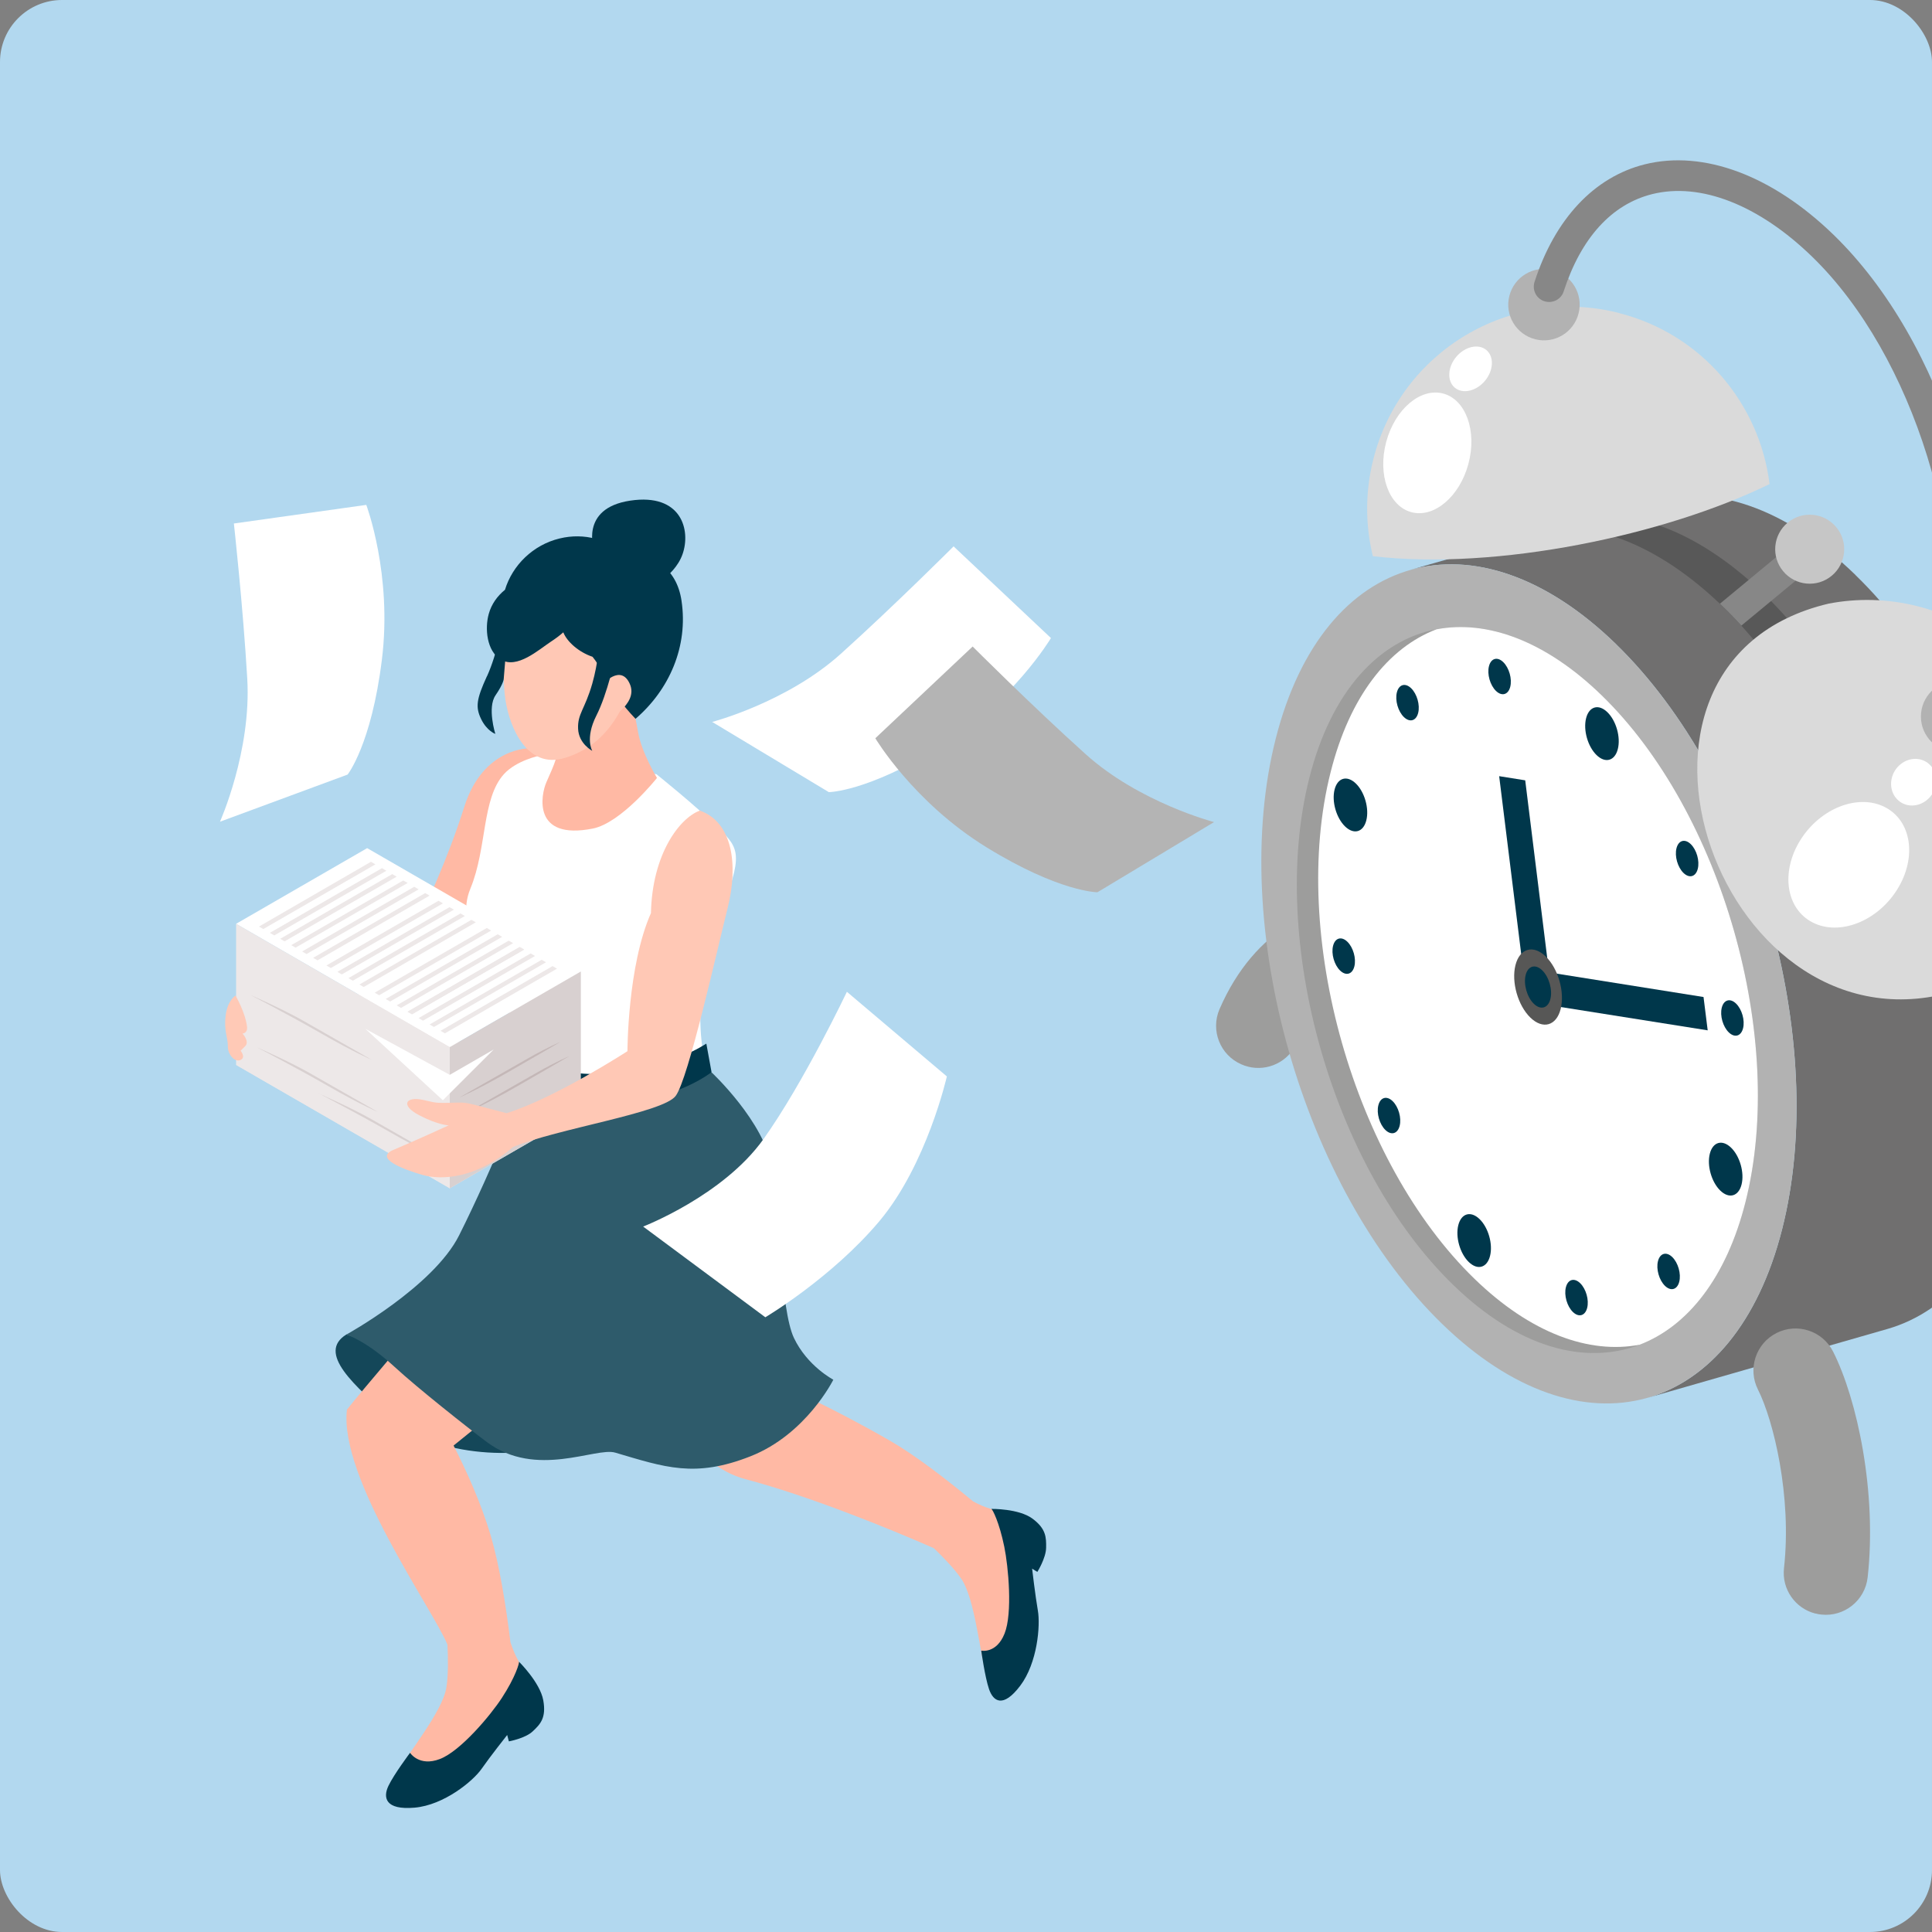 <?xml version="1.0" encoding="UTF-8"?>
<svg id="_レイヤー_1" data-name="レイヤー 1" xmlns="http://www.w3.org/2000/svg" width="218" height="218" xmlns:xlink="http://www.w3.org/1999/xlink" viewBox="0 0 218 218">
  <rect x="0" y="0" width="218" height="218" fill="#808080" stroke="none"/>
  <defs>
    <style>
      .cls-1 {
        fill: #d8d0d0;
      }

      .cls-1, .cls-2, .cls-3, .cls-4, .cls-5, .cls-6, .cls-7, .cls-8, .cls-9, .cls-10, .cls-11, .cls-12, .cls-13, .cls-14, .cls-15, .cls-16, .cls-17, .cls-18, .cls-19, .cls-20, .cls-21 {
        stroke-width: 0px;
      }

      .cls-2 {
        fill: #b2b2b2;
      }

      .cls-3 {
        fill: #b2d8ef;
      }

      .cls-4 {
        fill: #00374b;
      }

      .cls-22 {
        isolation: isolate;
      }

      .cls-5 {
        fill: #585858;
      }

      .cls-6 {
        fill: none;
      }

      .cls-7 {
        fill: #ffc8b5;
      }

      .cls-8 {
        fill: #dadada;
      }

      .cls-9 {
        fill: #fff;
      }

      .cls-10 {
        fill: #144759;
      }

      .cls-11 {
        fill: #ffb9a4;
      }

      .cls-12 {
        fill: #706f6f;
      }

      .cls-13 {
        fill: #878787;
      }

      .cls-23 {
        clip-path: url(#clippath);
      }

      .cls-14 {
        fill: #c4b7b7;
      }

      .cls-15 {
        fill: #ede8e8;
      }

      .cls-16 {
        fill: #c6c6c6;
      }

      .cls-17 {
        fill: #9d9d9c;
      }

      .cls-18 {
        fill: #2e5b6b;
      }

      .cls-19 {
        fill: #b4b4b4;
      }

      .cls-20 {
        fill: #ffc9b6;
      }

      .cls-21 {
        fill: #575756;
      }
    </style>
    <clipPath id="clippath">
      <rect class="cls-6" width="218" height="218"/>
    </clipPath>
  </defs>
  <rect class="cls-3" width="218" height="218" rx="7" ry="7"/>
  <g class="cls-23">
    <g>
      <path class="cls-10" d="m39.08,150.58c-3.3,2.05.67,5.65,5.6,9.87,4.93,4.22,16.37,4.35,18.79,1.82,2.43-2.53-24.39-11.7-24.39-11.7Z"/>
      <g>
        <g>
          <path class="cls-11" d="m59.83,84.43s-5.31-.18-7.45,6.63c-1.86,5.89-4.43,11.35-5.42,13.37l2.17,13.68c.53-.4.99-1.12,1.35-2.21.88-2.73,10.96-21.31,10.96-21.31l.85-9.3-2.46-.86Z"/>
          <path class="cls-11" d="m116.54,176.65c.5-1.33,1.38-3.1.06-4.79-1.31-1.69-2.34-.95-4.74-1.59-.68-.18-1.39-.5-2.06-.86-3.13-2.59-6.56-5.22-9.35-6.83-7.06-4.06-12.03-6.15-12.03-6.15,0,0-.59-6.77-3.46-10.27-2.07,1.65-16.26-15.1-17.79-14.38,3.77,2.68,10.86,31.2,12.55,32.71.72.64,2.22,1.84,4.42,2.42,7.24,1.92,16.29,5.61,21.23,7.78,1.01.97,2.33,2.32,3.13,3.5,1.49,2.21,2.1,8.45,2.76,10.74.65,2.29,2.11,2.47,3.08,1.45,2.47-2.62,2.33-5.38,2.38-7.57.04-2.18-.68-4.82-.17-6.15Z"/>
          <path class="cls-4" d="m111.87,170.27c.12.04.88,1.47,1.45,4.26.46,2.24.95,7.5.03,9.8-.92,2.3-2.63,1.92-2.63,1.92,0,0,.41,2.98.88,4.35.47,1.37,1.57,2.19,3.52-.39,1.95-2.58,2.28-6.81,1.99-8.47-.29-1.66-.65-4.74-.65-4.74l.59.37s.97-1.55.99-2.72c.02-1.17,0-2.16-1.55-3.3-1.55-1.14-4.62-1.09-4.62-1.09Z"/>
          <path class="cls-11" d="m77.18,138.65l-11.47-10.8s-23.55,27.38-26.56,31.2c-.93,7.68,9.69,22.51,11.34,26.53.07,1.46.11,3.43-.13,4.87-.44,2.7-4.44,7.54-5.58,9.65-1.14,2.11-.17,3.37,1.3,3.4,3.75.08,5.62-1.96,7.21-3.45,1.59-1.5,2.93-3.9,4.26-4.44,1.33-.54,3.26-1.1,3.47-3.3.21-2.2-1.1-2.48-2.46-4.79-.38-.65-.7-1.42-.96-2.2-.52-4.24-1.25-8.73-2.22-12.02-1.07-3.62-2.7-7.25-4.2-10.19,4.23-3.4,10.15-8.22,12.78-10.68,4.32-4.05,13.22-13.77,13.22-13.77Z"/>
          <path class="cls-4" d="m58.56,187.5c.06.12-.38,1.71-1.94,4.1-1.25,1.92-4.64,5.98-6.98,6.88-2.35.9-3.37-.7-3.37-.7,0,0-1.81,2.41-2.44,3.73-.63,1.32-.37,2.75,2.95,2.46,3.32-.29,6.6-3,7.56-4.38.96-1.38,2.89-3.82,2.89-3.82l.19.72s1.84-.33,2.69-1.13c.85-.8,1.55-1.51,1.19-3.51-.36-2-2.73-4.34-2.73-4.34Z"/>
          <path class="cls-9" d="m60.89,85.26s-2.61.54-4.01,2.07c-2.54,2.78-1.9,8.32-3.8,12.93-1.89,4.61,2.46,7.83,2.46,7.83,0,0,.94,0,1.67,4.53.72,4.52,1.91,7.37,1.91,7.37,0,0,7.18,5.68,11.86,4.86,6.07-1.05,8.25-6.8,8.25-6.8,0,0-1.16-7.28,1.94-14.86,2.75-6.7,2.24-7.46-.04-9.7-2.75-2.7-7.06-6.13-7.06-6.13l-13.17-2.1Z"/>
          <g>
            <path class="cls-11" d="m70.06,75.65s1.14,2.35,1.95,7.02c.39,2.25,2.12,5.11,2.12,5.11,0,0-4.01,5.06-7.23,5.71-6.88,1.37-5.86-3.83-5.25-5.22.84-1.91,1.54-3.3,1.55-5.61.04-5.15-.86-6.92-.86-6.92l7.71-.08Z"/>
            <path class="cls-7" d="m59.42,68.05c3.46-.49,5.97-.25,8.89,1.21,1.66.59,2.94,1.61,4.4,2.73.11.08-.75,2.76-.78,2.9-1.13,4.41-3.01,9.04-8.19,10.63-4.26,1.31-6.22-3.41-6.7-6.51-.56-3.61-.02-10.63,2.38-10.97Z"/>
            <path class="cls-4" d="m76.9,67.78c-.55-3.69-3.18-5.23-6.24-5.12-1.99-1.75-4.69-2.59-7.52-1.9-2.99.72-5.32,3.02-6.16,5.79-.85.69-1.52,1.6-1.83,2.72-.46,1.63-.24,4.21,1.37,5.16,1.83,1.09,4.25-1.11,5.66-2.04.46-.3.94-.65,1.38-1.04.42,1.06,1.73,2.23,3.3,2.76,1.55,1.94,1.81,3.82,4.85,7,3.82-3.29,5.96-8.17,5.19-13.32Z"/>
            <path class="cls-7" d="m67.97,77.25s2.07-2.4,3.1-.07c1.04,2.34-2.83,4.24-2.83,4.24l-.28-4.18Z"/>
            <path class="cls-4" d="m67.74,72.16c-.13.33-.22,2.56-.91,4.98-.84,2.92-1.67,3.39-1.6,5.09.07,1.7,1.6,2.49,1.6,2.49,0,0-.84-1.39.45-3.95,1.3-2.55,2.15-6.69,2.15-6.69l-1.7-1.92Z"/>
          </g>
          <path class="cls-4" d="m67.05,62.12s-1.73-4.76,4.06-5.63c5.79-.87,6.87,3.34,5.9,6.06-.97,2.72-4.29,4.12-4.29,4.12l-5.67-4.54Z"/>
          <path class="cls-4" d="m54.94,76.31c-1.19,2.6-1.3,3.48-.65,4.83.65,1.34,1.6,1.67,1.6,1.67,0,0-.93-2.96.02-4.35.95-1.39.93-1.88.93-1.88l.37-4.49-.37-2.3s-.7,3.92-1.89,6.52Z"/>
          <path class="cls-18" d="m80.29,121s5.99,5.59,6.81,10.77c.82,5.18.98,16.01,2.48,19.19,1.51,3.19,4.45,4.72,4.45,4.72,0,0-3.05,6.16-9.34,8.64-6.29,2.48-9.67,1.24-15.27-.41-2.19-.65-8.92,2.96-14.48-1.19-2.13-1.59-7.82-6.09-10.4-8.47-3.28-3.02-5.46-3.66-5.46-3.66,0,0,9.81-5.4,12.72-11.19,3.83-7.63,7.76-17.59,7.76-17.59l8.6.81,12.13-1.61Z"/>
          <path class="cls-4" d="m79.7,117.76c-1.78,1.12-5.1,2.69-10.35,3.33-4.5.55-10.23-1.11-10.23-1.11l-.18,3.71s3.39,1.89,12.13.68c4.73-.66,7.68-2.27,9.22-3.38l-.59-3.23Z"/>
        </g>
        <g>
          <g>
            <polygon class="cls-15" points="26.64 120.16 41.43 111.62 65.54 125.54 50.75 134.08 26.64 120.16"/>
            <polygon class="cls-9" points="26.64 104.24 41.43 95.7 65.54 109.62 50.75 118.16 26.64 104.24"/>
            <g>
              <polygon class="cls-15" points="40.55 111.09 53.19 103.79 53.69 104.07 41.04 111.37 40.55 111.09"/>
              <polygon class="cls-15" points="39.31 110.37 51.96 103.07 52.45 103.36 39.81 110.66 39.31 110.37"/>
              <polygon class="cls-15" points="38.07 109.66 50.72 102.36 51.22 102.64 38.57 109.95 38.07 109.66"/>
              <polygon class="cls-15" points="36.83 108.94 49.48 101.64 49.98 101.93 37.33 109.23 36.83 108.94"/>
            </g>
            <g>
              <polygon class="cls-15" points="45.99 114.15 58.64 106.85 59.14 107.14 46.49 114.44 45.99 114.15"/>
              <polygon class="cls-15" points="44.76 113.44 57.4 106.14 57.9 106.42 45.25 113.73 44.76 113.44"/>
              <polygon class="cls-15" points="43.52 112.72 56.16 105.42 56.66 105.71 44.02 113.01 43.52 112.72"/>
              <polygon class="cls-15" points="42.28 112.01 54.93 104.71 55.42 105 42.78 112.3 42.28 112.01"/>
            </g>
            <g>
              <polygon class="cls-15" points="49.71 116.31 62.35 109.01 62.85 109.3 50.2 116.6 49.71 116.31"/>
              <polygon class="cls-15" points="48.47 115.6 61.12 108.3 61.61 108.58 48.97 115.88 48.47 115.6"/>
              <polygon class="cls-15" points="47.23 114.88 59.88 107.58 60.37 107.87 47.73 115.17 47.23 114.88"/>
              <polygon class="cls-15" points="45.99 114.17 58.64 106.87 59.14 107.15 46.49 114.45 45.99 114.17"/>
            </g>
            <g>
              <polygon class="cls-15" points="35.33 108.08 47.98 100.77 48.47 101.06 35.83 108.36 35.33 108.08"/>
              <polygon class="cls-15" points="34.09 107.36 46.74 100.06 47.24 100.35 34.59 107.65 34.09 107.36"/>
              <polygon class="cls-15" points="32.86 106.65 45.5 99.35 46 99.63 33.35 106.93 32.86 106.65"/>
              <polygon class="cls-15" points="31.62 105.93 44.26 98.63 44.76 98.92 32.11 106.22 31.62 105.93"/>
              <polygon class="cls-15" points="30.45 105.26 43.1 97.96 43.6 98.25 30.95 105.55 30.45 105.26"/>
              <polygon class="cls-15" points="29.22 104.55 41.86 97.24 42.36 97.53 29.71 104.83 29.22 104.55"/>
            </g>
          </g>
          <polygon class="cls-15" points="50.75 118.16 50.75 134.08 26.64 120.16 26.64 104.24 50.75 118.16"/>
          <polygon class="cls-1" points="65.54 109.62 50.75 118.16 50.75 134.08 65.54 125.54 65.54 109.62"/>
          <polygon class="cls-9" points="41.23 116.09 50.75 121.28 55.71 118.42 49.97 124.15 41.23 116.09"/>
          <path class="cls-1" d="m35.97,123.38s4.24,2.19,8.02,4.36c3.78,2.17,5.64,2.95,5.64,2.95,0,0-5.49-3.14-7.73-4.41-2.25-1.28-5.93-2.89-5.93-2.89Z"/>
          <path class="cls-1" d="m28.96,118.16s4.24,2.19,8.02,4.36c3.78,2.17,5.64,2.94,5.64,2.94,0,0-5.49-3.14-7.73-4.41-2.25-1.28-5.93-2.89-5.93-2.89Z"/>
          <path class="cls-14" d="m63.67,124.42s-1.97,1.16-5.75,3.33c-3.78,2.17-5.64,2.95-5.64,2.95,0,0,5.49-3.14,7.73-4.41,2.25-1.28,3.67-1.86,3.67-1.86Z"/>
          <path class="cls-14" d="m63.24,117.56s-1.97,1.16-5.75,3.33c-3.78,2.17-5.64,2.94-5.64,2.94,0,0,5.49-3.14,7.73-4.41,2.25-1.28,3.67-1.86,3.67-1.86Z"/>
          <path class="cls-14" d="m64.25,119.16s-1.97,1.16-5.75,3.33c-3.78,2.17-5.64,2.94-5.64,2.94,0,0,5.49-3.14,7.73-4.41,2.25-1.28,3.67-1.86,3.67-1.86Z"/>
          <path class="cls-1" d="m28.24,112.26s4.24,2.19,8.02,4.36c3.78,2.17,5.64,2.94,5.64,2.94,0,0-5.49-3.14-7.73-4.41-2.25-1.28-5.93-2.89-5.93-2.89Z"/>
        </g>
        <path class="cls-7" d="m78.95,91.47c-2.29.86-5.36,4.92-5.5,11.56-2.65,5.98-2.65,15.58-2.65,15.58,0,0-8.17,5.3-13.64,7-3.71-.95-4.35-1.24-5.45-1.2-2.94.1-2.49,0-4.01-.31-1.96-.4-2.54.63-.38,1.75,2.16,1.12,3.31,1.13,3.31,1.13,0,0-4.01,1.84-6.24,2.77-2.23.93,1.14,2.21,3.27,2.82,2.13.61,6.08.45,10.22-3.14,4.93-2.07,16.93-3.85,18.36-5.77,1.44-1.92,4.66-16.41,5.87-21.23,1.21-4.82.57-9.67-3.16-10.97Z"/>
        <path class="cls-20" d="m26.57,112.33s1.09,1.85,1.3,3.49c.1.79-.51.8-.51.8,0,0,.83.89.31,1.42l-.52.52s.62.74,0,1.04c-.62.3-1.45-.55-1.44-1.56,0-1.02-.46-1.71-.25-3.44s1.12-2.27,1.12-2.27Z"/>
      </g>
      <g>
        <path class="cls-9" d="m118.59,71.99s-4.29,7.22-12.53,12.3c-8.24,5.08-12.54,5.09-12.54,5.09l-13.16-7.92s8.43-2.2,14.52-7.69c6.09-5.49,12.72-12.12,12.72-12.12l10.98,10.34Z"/>
        <path class="cls-19" d="m98.76,83.29s4.29,7.22,12.53,12.3c8.24,5.08,12.54,5.09,12.54,5.09l13.16-7.92s-8.43-2.19-14.52-7.69c-6.1-5.49-12.72-12.12-12.72-12.12l-10.98,10.35Z"/>
        <path class="cls-9" d="m41.33,56.97s2.96,7.86,1.76,17.47c-1.19,9.61-3.87,12.96-3.87,12.96l-14.4,5.32s3.56-7.95,3.08-16.14c-.48-8.19-1.51-17.51-1.51-17.51l14.94-2.1Z"/>
        <path class="cls-9" d="m86.35,148.63l-13.78-10.23s9.03-3.48,13.58-9.87c4.55-6.39,9.41-16.62,9.41-16.62l11.28,9.55s-2.25,9.95-7.63,16.35c-5.39,6.4-12.86,10.83-12.86,10.83Z"/>
      </g>
    </g>
    <g>
      <path class="cls-17" d="m140.81,120.35c-.25-.06-.49-.14-.73-.25-2.41-1.04-3.51-3.84-2.47-6.24,3.97-9.16,11.47-12.58,16.83-11.23,2.55.64,4.09,3.22,3.45,5.77-.64,2.54-3.22,4.08-5.76,3.44-.77-.13-3.73,1.03-5.79,5.8-.94,2.17-3.3,3.28-5.51,2.72Z"/>
      <g>
        <g class="cls-22">
          <path class="cls-12" d="m209.36,64.87c-7.94-7.7-16.23-10.32-23.2-8.32l-27.06,7.77c6.97-2,15.26.62,23.2,8.32,15.77,15.31,24.18,44.9,18.78,66.09-2.68,10.53-8.27,17.01-15.15,18.99l27.06-7.77c6.88-1.98,12.47-8.45,15.15-18.98,5.4-21.2-3-50.78-18.78-66.09Z"/>
          <g>
            <path class="cls-2" d="m182.3,72.64c15.77,15.31,24.18,44.9,18.78,66.09-5.4,21.2-22.57,25.97-38.34,10.67-15.77-15.31-24.18-44.91-18.78-66.1,5.4-21.2,22.57-25.96,38.35-10.66Z"/>
            <g>
              <path class="cls-17" d="m162.08,71.01c5.7-1.09,12.3,1.28,18.64,7.44,13.59,13.19,20.87,38.78,16.24,57.16-2.15,8.56-6.53,14.05-11.94,16.12-6.21,2.38-13.8.3-21.05-6.75-13.61-13.2-20.88-38.79-16.24-57.16,2.47-9.8,7.83-15.57,14.36-16.82Z"/>
              <path class="cls-9" d="m162.08,71.01c5.7-1.09,12.3,1.28,18.64,7.44,13.59,13.19,20.87,38.78,16.24,57.16-2.15,8.56-6.53,14.05-11.94,16.12-5.7,1.09-12.3-1.28-18.64-7.43-13.61-13.2-20.88-38.79-16.24-57.16,2.15-8.57,6.52-14.06,11.94-16.13Z"/>
              <g>
                <path class="cls-4" d="m164.55,138.24c.34-1.34,1.41-1.64,2.4-.68.99.96,1.52,2.82,1.18,4.16s-1.41,1.64-2.4.68c-.99-.96-1.52-2.82-1.18-4.16Z"/>
                <g>
                  <polygon class="cls-4" points="173.78 113.26 173.32 109.49 192.22 112.5 192.69 116.26 173.78 113.26"/>
                  <path class="cls-4" d="m194.11,134.34c-.99-.96-1.52-2.82-1.18-4.16s1.41-1.64,2.4-.68c.99.96,1.52,2.82,1.18,4.16-.34,1.34-1.41,1.64-2.4.68Z"/>
                  <path class="cls-4" d="m152.99,88.41c.99.96,1.52,2.82,1.18,4.16-.34,1.34-1.41,1.64-2.4.68-.99-.96-1.52-2.82-1.18-4.16.34-1.34,1.41-1.64,2.4-.68Z"/>
                  <polygon class="cls-4" points="172.08 111.14 169.16 87.58 172.1 88.05 175.02 111.61 172.08 111.14"/>
                  <path class="cls-4" d="m182.55,84.52c-.34,1.34-1.41,1.64-2.4.68-.99-.96-1.52-2.82-1.18-4.16s1.41-1.64,2.4-.68c.99.96,1.52,2.82,1.18,4.16Z"/>
                  <path class="cls-21" d="m176.1,113.85c-.48,1.9-2.01,2.34-3.42.97-1.41-1.37-2.16-4.02-1.68-5.92.48-1.9,2.01-2.34,3.42-.97,1.41,1.37,2.16,4.02,1.68,5.92Z"/>
                  <path class="cls-4" d="m160.02,80.45c-.23.9-.95,1.1-1.61.46-.66-.64-1.02-1.89-.79-2.79s.95-1.1,1.61-.46c.66.64,1.02,1.89.79,2.79Z"/>
                  <path class="cls-4" d="m170.41,77.5c-.23.9-.95,1.1-1.61.46-.66-.64-1.02-1.89-.79-2.79.23-.9.95-1.1,1.61-.46.66.64,1.02,1.89.79,2.79Z"/>
                  <path class="cls-4" d="m191.57,98.04c-.23.9-.95,1.1-1.61.46-.66-.64-1.02-1.89-.79-2.79s.95-1.1,1.61-.46,1.02,1.89.79,2.79Z"/>
                  <path class="cls-4" d="m196.68,116.03c-.23.9-.95,1.1-1.61.46-.66-.64-1.02-1.89-.79-2.79s.95-1.1,1.61-.46c.66.64,1.02,1.89.79,2.79Z"/>
                  <path class="cls-4" d="m189.48,144.63c-.23.9-.95,1.1-1.61.46-.66-.64-1.02-1.89-.79-2.79.23-.9.95-1.1,1.61-.46.66.64,1.02,1.89.79,2.79Z"/>
                  <path class="cls-4" d="m179.09,147.58c-.23.9-.95,1.1-1.61.46-.66-.64-1.02-1.89-.79-2.79s.95-1.1,1.61-.46c.66.64,1.02,1.89.79,2.79Z"/>
                  <path class="cls-4" d="m157.93,127.04c-.23.9-.95,1.1-1.61.46-.66-.64-1.02-1.89-.79-2.79.23-.9.95-1.1,1.61-.46.66.64,1.02,1.89.79,2.79Z"/>
                  <path class="cls-4" d="m152.82,109.05c-.23.9-.95,1.1-1.61.46-.66-.64-1.02-1.89-.79-2.79s.95-1.1,1.61-.46,1.02,1.89.79,2.79Z"/>
                  <path class="cls-4" d="m174.94,112.73c-.26,1.04-1.1,1.28-1.87.53s-1.18-2.2-.92-3.24,1.1-1.28,1.87-.53,1.18,2.2.92,3.24Z"/>
                </g>
              </g>
            </g>
          </g>
        </g>
        <path class="cls-5" d="m209.74,81.47l-4.38,1.93c-2.54-4.76-5.51-9.12-8.88-12.81-.68-.74-1.37-1.46-2.08-2.14-.11-.11-.23-.22-.34-.33-7.84-7.46-15.99-9.97-22.86-7.99l4.66-1.4c6.46-1.85,14.05.26,21.44,6.7.59.51,1.17,1.05,1.76,1.62.26.25.52.51.78.77,3.77,3.84,7.1,8.51,9.9,13.66Z"/>
      </g>
      <path class="cls-8" d="m233.22,96.61c3.13-12.44-4.41-25.07-16.86-28.21-3.39-.85-6.8-.91-10.02-.29-28.28,6.67-12.05,52.28,14.85,43.55,5.78-2.94,10.32-8.26,12.03-15.04Z"/>
      <path class="cls-8" d="m182.62,35.3c-12.2-3.07-24.59,4.33-27.66,16.53-.94,3.72-.9,7.45-.05,10.93,14,1.64,33.02-2.38,44.76-8.14-1.12-9.07-7.66-16.95-17.05-19.31Z"/>
      <path class="cls-2" d="m178.12,35.36c-.54,2.16-2.73,3.47-4.89,2.92s-3.47-2.73-2.92-4.89,2.73-3.47,4.89-2.92,3.47,2.73,2.92,4.89Z"/>
      <circle class="cls-2" cx="220.78" cy="80.85" r="4.03"/>
      <path class="cls-13" d="m220.92,79.9c-.87-.22-1.44-1.08-1.28-1.98,2.95-16.33-3.71-37.84-15.16-48.95-6.02-5.85-12.6-8.42-18.04-7.07-4.58,1.14-8.04,4.94-10,10.98-.29.91-1.26,1.4-2.18,1.11-.91-.29-1.4-1.27-1.11-2.18,2.31-7.13,6.73-11.84,12.45-13.27,6.62-1.64,14.38,1.25,21.28,7.94,12.4,12.03,19.35,34.41,16.16,52.05-.17.94-1.07,1.56-2.01,1.39-.04,0-.08-.02-.12-.02Z"/>
      <g>
        <path class="cls-13" d="m205.3,63.3l-5.45,4.51-3.36,2.78c-.68-.74-1.37-1.46-2.08-2.14-.11-.11-.23-.22-.34-.33l3.25-2.69,5.78-4.79c.74-.61,1.83-.5,2.43.23.61.73.5,1.82-.23,2.43Z"/>
        <path class="cls-16" d="m206.68,64.97c1.66-1.37,1.89-3.83.52-5.48-1.37-1.66-3.83-1.89-5.48-.52-1.66,1.37-1.89,3.83-.52,5.48,1.37,1.66,3.83,1.89,5.48.52Z"/>
      </g>
      <ellipse class="cls-9" cx="161.06" cy="51.11" rx="6.93" ry="4.8" transform="translate(69.9 193.38) rotate(-74.96)"/>
      <path class="cls-9" d="m213.87,100.68c-2.39,3.52-6.68,4.98-9.59,3.27-2.91-1.71-3.32-5.95-.93-9.47,2.39-3.52,6.68-4.98,9.59-3.27,2.91,1.71,3.32,5.95.93,9.47Z"/>
      <path class="cls-9" d="m218.44,88.52c-.24,1.45-1.57,2.5-2.95,2.36-1.39-.15-2.31-1.44-2.07-2.88.24-1.45,1.57-2.5,2.95-2.36,1.39.15,2.31,1.44,2.07,2.88Z"/>
      <path class="cls-9" d="m167.55,42.98c-.99,1.17-2.51,1.51-3.4.76-.89-.75-.81-2.31.17-3.48.99-1.17,2.51-1.51,3.4-.76.89.75.81,2.31-.17,3.48Z"/>
      <path class="cls-17" d="m204.85,182.07c-2.27-.57-3.82-2.74-3.55-5.13.9-8.1-1.18-16.66-2.94-20.15-1.18-2.34-.24-5.2,2.1-6.38,2.34-1.18,5.2-.24,6.38,2.1,2.74,5.43,4.96,15.92,3.9,25.47-.29,2.61-2.64,4.49-5.24,4.2-.22-.02-.43-.06-.64-.12Z"/>
    </g>
  </g>
</svg>